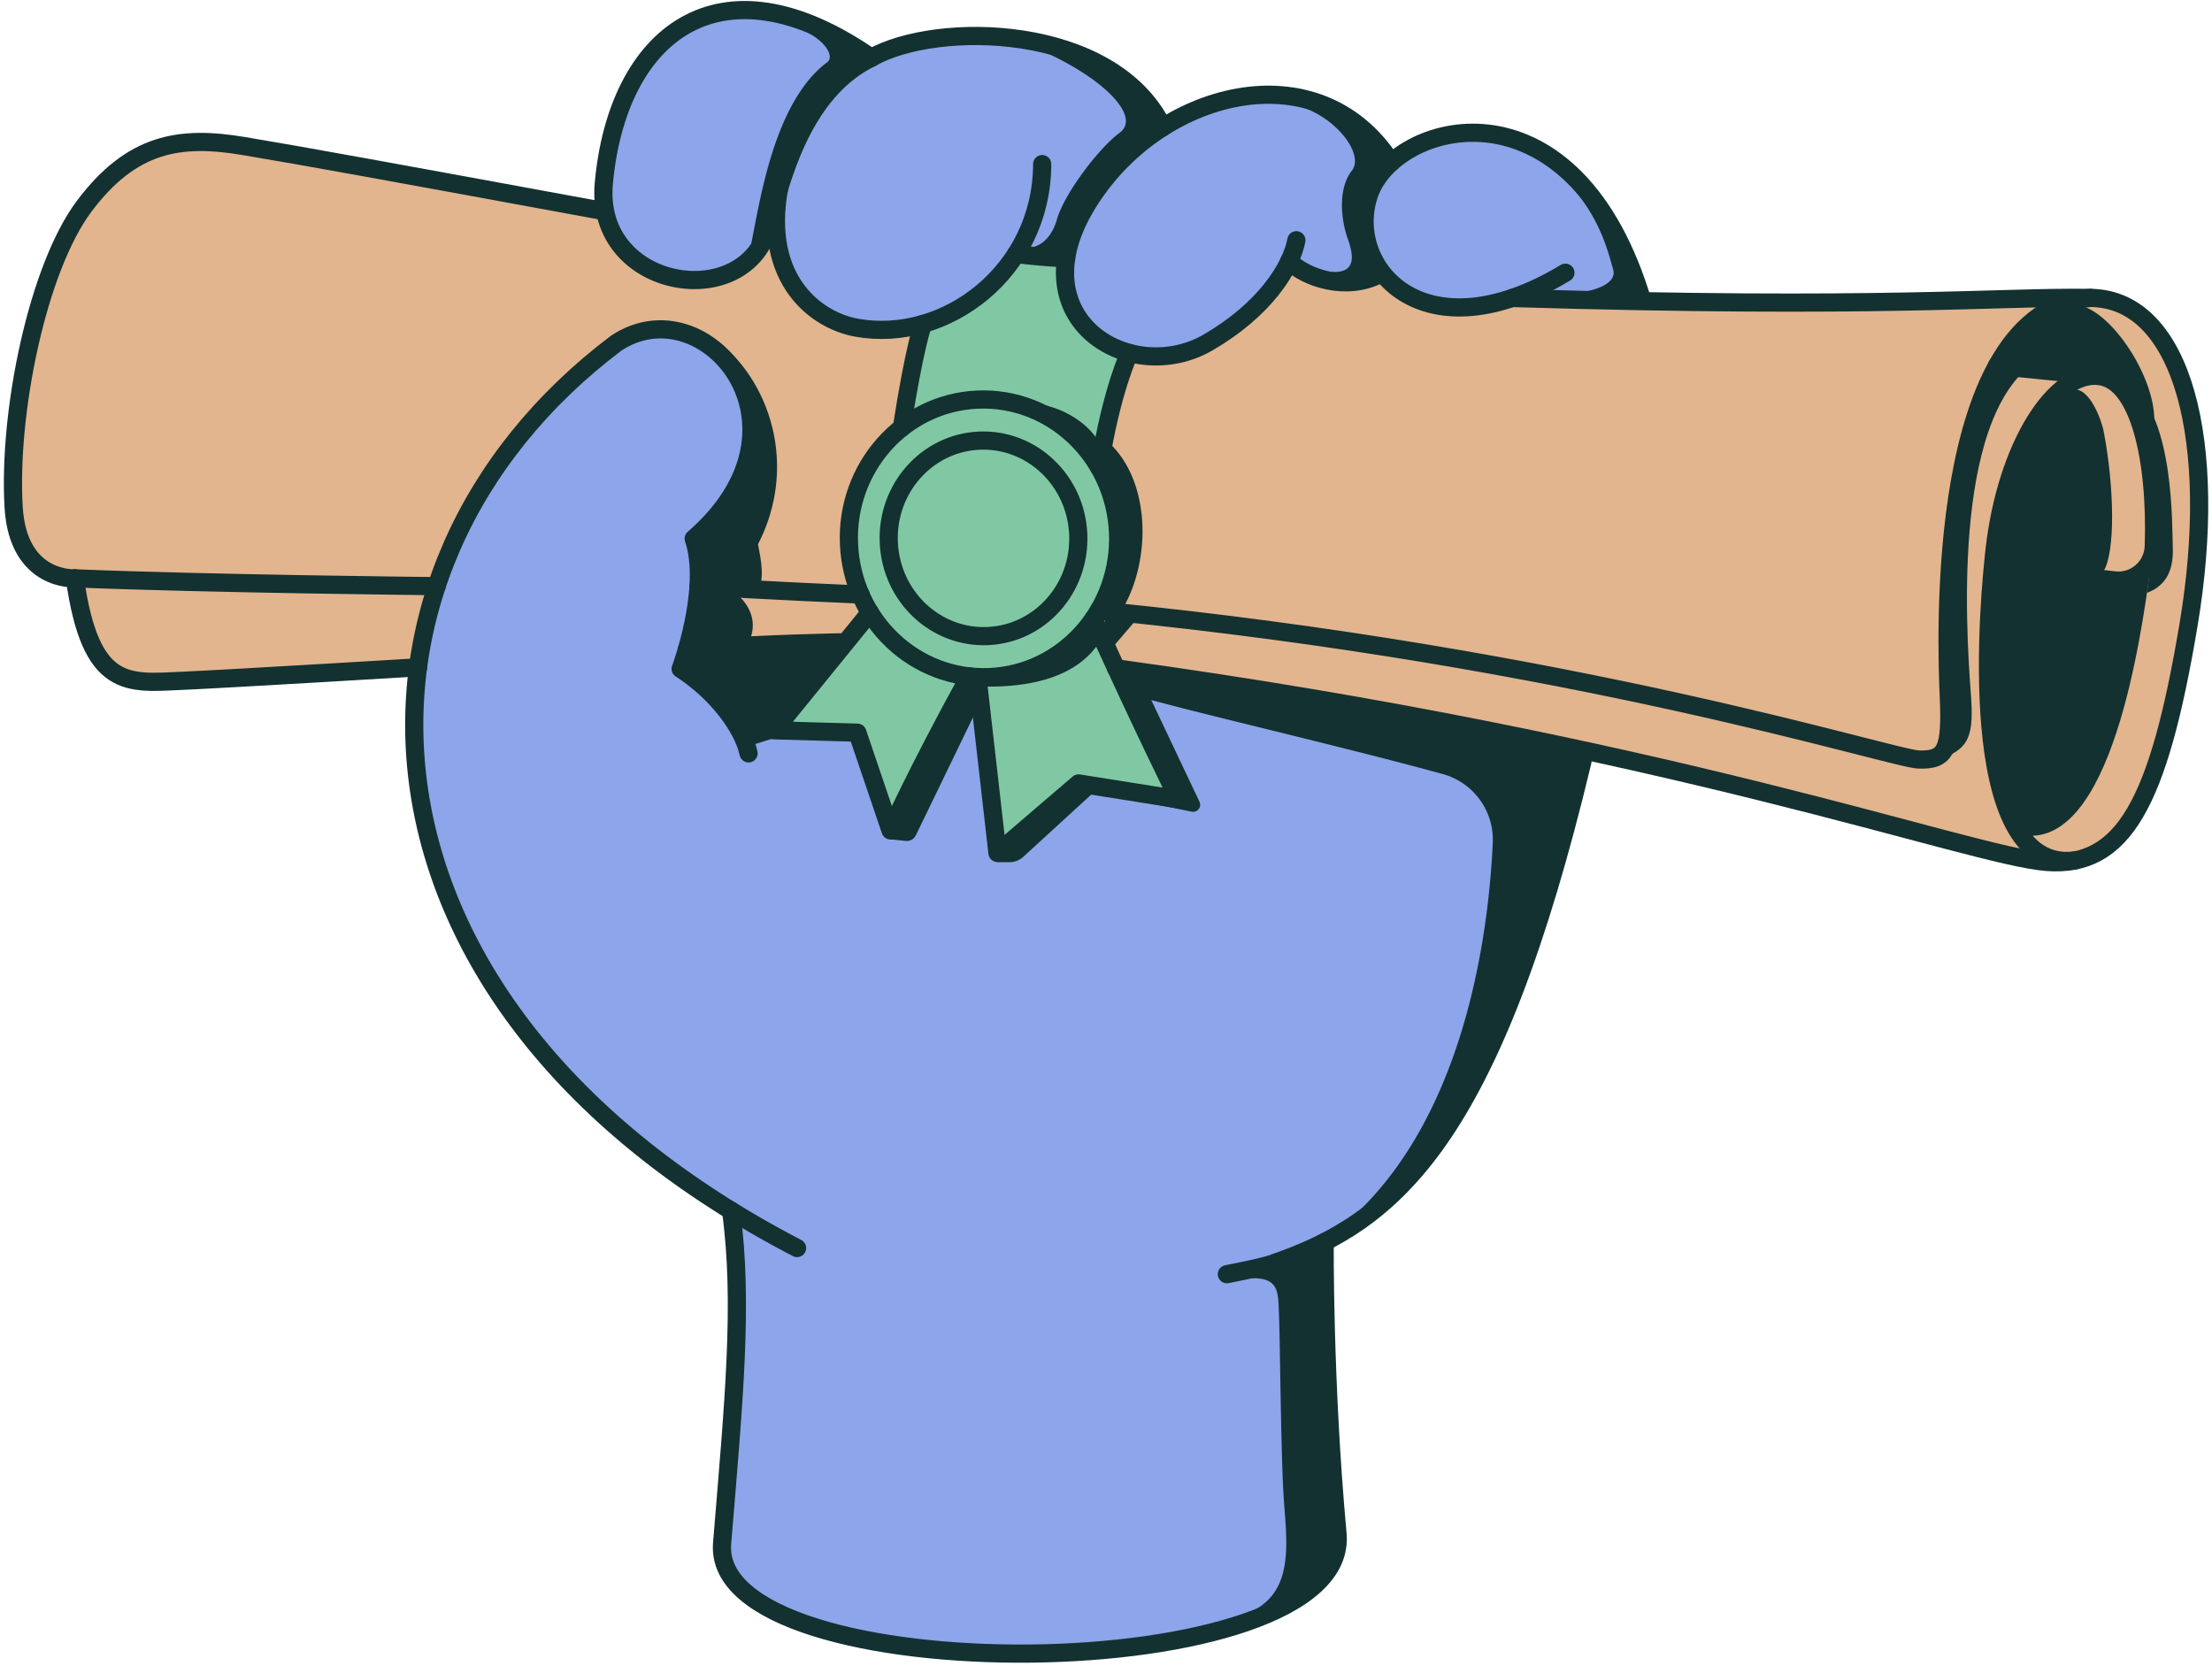 <svg width="523" height="394" fill="none" xmlns="http://www.w3.org/2000/svg"><path d="m170.685 371.464 10.676 9.138 27.634 7.934 40.193 2.326 32.77-3.816 23.597-8.981 4.066-19.303.506-63.743 12.95-6.86 22.351-29.97 18.286-70.856-15.491-10.92-81.27-17.526 13.204 28.446-24.128-1.27-18.54 15.491-6.854-38.602-15.75 33.018-6.535-3.745-4.863-19.313H183.2l-6.812 1.944-12.085-16.953 2.221-29.321 11.531-18.897-1.385-18.62-10.839-10.983-10.007-2.36-12.091 4.31-18.204 16.67-14.173 21.678-8.895 18.625-3.611 22.786v22.791l3.893 17.927 10.839 25.566 10.838 16.399 19.175 20.704 22.236 16.537 7.638 5.56.698 20.704v21.4l-2.919 29.459-.563 12.626ZM198.314 8.96l-14.125-6.2-13.266-.517-12.749 4.992-6.888 9.133-7.925 19.81-.865 12.75 5.169 11.197 10.337 5.856h10.853l8.785-5.168 3.965-6.2 4.647 9.644 7.065 9.133 11.713 4.132 14.99-1.547 13.438-8.79 7.748-7.232 9.821.86 1.381 9.993 9.472 10.681 11.025 3.1 13.61-3.793 12.057-9.816 6.377-8.613 10.853 5.164 11.369-2.58 9.993 7.06h13.609l7.925-2.068 23.942 1.209 1.037-7.581-8.097-18.95-17.058-11.369-14.986-1.032-16.537 5.857-15.85-14.126-14.125-1.896-25.15 7.232-12.062-14.47-19.466-5.684-17.913-.172-20.159 4.137-3.96-4.137Z" fill="#8DA5EA"/><path d="M232.938 159.241c18.172 0 32.904-14.346 32.904-32.043s-14.732-32.044-32.904-32.044c-18.172 0-32.903 14.347-32.903 32.044 0 17.697 14.731 32.043 32.903 32.043Z" fill="#80C8A3"/><path d="m213.152 193.644 16.992-33.763-11.398-2.58-7.098-4.514-5.374-7.528-23.073 27.653h20.288l7.944 22.671 1.719-1.939Z" fill="#80C8A3"/><path d="m232.077 164.4 3.655 36.772 20.297-15.109 23.359 3.067-20.001-39.782-9.029 6.878-20.215 3.655 1.934 4.519ZM213.887 100.533l4.051-23.784 10.542-4.056 12.726-12.74 9.821.86 1.782 11.068 7.705 9.463 6.487 2.971-6.353 23.249-9.191-7.977-11.35-4.595-12.028-.54-14.192 6.081Z" fill="#80C8A3"/><path d="m271.124 84.974 8.933-2.016 13.829-7.49 11.063-13.103 10.853 5.164 11.369-2.58 9.994 7.06h13.609l10.538-2.306 108.34 2.02 19.308-1.156 13.438.712 10.943 12.769 6.655 20.387-.965 37.561-9.554 40.026-12.229 19.208-16.633 2.359-126.177-31.269-70.66-10.691-21.152-4.184-1.624-7.438 5.809-17.202-6.163-25.241 6.354-23.249 4.122.66ZM98.44 158.495l-65.2 3.368-8.719-4.557-6.936-19.819-10.504-4.758-3.965-13.476 2.776-32.894 8.522-29.33 10.7-14.865 14.469-8.522 14.068.396 88.845 14.89 5.169 11.197 10.337 5.856h10.853l13.81-9.745 4.558 11.494 14.865 10.107 15.85-1.089-4.051 23.784-9.224 9.607-3.568 14.665.993 12.883 2.971 6.936-9.315 12.086-27.543-5.35 6.735-28.934 3.765-24.969-9.511-14.268-13.366-5.465-12.09 4.308-18.205 16.672-14.173 21.677-8.895 18.626-4.022 19.489Z" fill="#E2B58E"/><path d="M296.713 380.602c9.062-4.934 7.571-15.83 6.855-25.685-.717-9.855-.908-37.933-1.161-43.852-.253-5.919.263-9.468-8.336-8.751 9.134-2.838 18.458-7.213 18.458-7.213l3.76 59.816v11.646l-5.131 7.958-14.445 6.076v.005ZM320.755 286.893c25.872-24.605 31.207-66.532 32.196-87.57a16.109 16.109 0 0 0-11.818-16.294c-24.696-6.787-58.784-14.512-74.457-19.026.119-1.614-1.304-3.826-1.089-5.761 24.677 2.986 108.574 19.113 108.574 19.113s-7.218 38.009-17.221 59.591-20.851 38.578-24.821 42.486c-3.969 3.903-11.359 7.461-11.359 7.461h-.005ZM232.555 162.332c11.722.243 22.231-2.518 27.357-10.471-.64-3.927-3.525-2.752-3.525-2.752l-10.151 7.863-13.681 5.36ZM262.678 153.514l6.157-7.199-3.272-2.58-4.83 1.094 1.945 8.685Z" fill="#133130"/><path d="M265.563 143.735c6.678-11.67 6.41-29.946-3.311-39.022-2.23 2.952-1.328 7.724-1.328 7.724l3.464 14.837-1.71 13.304-1.945 4.251 4.83-1.094ZM259.912 104.713c-2.666-5.006-9.936-9.415-17.321-9.415 10.839 7.246 17.65 13.251 17.65 13.251l-.329-3.836ZM458.679 179.595c6.162-2.484 8.011-4.538 7.394-14.187-.616-9.65-5.479-62.353 13.347-78.442-3.286-1.027-7.528 0-7.528 0l-7.237 20.584-4.094 37.307 1.204 27.94-3.082 6.798h-.004Z" fill="#133130"/><path d="M488.592 92.751c4.681-3.224 8.197 6.091 8.813 9.32 2.542 13.39 2.714 28.471 0 32.88-8.178 1.041-25.265-.956-25.265-.956s-.616-9.807 2.126-17.927c2.742-8.121 8.785-19.5 14.321-23.317h.005Z" fill="#133130"/><path d="M477.71 197.38c21.664 4.194 28.566-47.698 30.668-62.406-3.348 1.209-8.474 2.26-8.474 2.26l-27.763-3.239s-2.599 24.31-1.863 32.927c.735 8.623 5.971 26.474 7.432 30.458Z" fill="#133130"/><path d="M507.628 140.186c5.317-2.006 6.291-6.496 6.095-10.992-.195-4.495.392-30.476-9.964-38.09 3.162 11.904 4.619 24.543 4.619 24.543l.373 16.079-1.128 8.465.005-.005Z" fill="#133130"/><path d="M509.309 100.337c.893-11.819-12.993-31.346-20.899-27.845-7.906 3.506-15.587 12.821-15.587 12.821l14.995 3.545 13.041.076 7.519 16.074.931-4.671ZM235.812 203.862h2.895a4.786 4.786 0 0 0 3.21-1.242l16.767-15.363 23.154 4.672c1.333.21 2.35-1.17 1.753-2.384l-12.124-25.575-4.786.038 10.418 24.314-22.088-3.076-19.199 18.616ZM210.423 198.43l3.697.411a2.393 2.393 0 0 0 2.417-1.333l14.56-30.056-1.91-6.482-18.764 37.46ZM177.568 176.266c4.27-1.423 7.351-2.264 7.351-2.264l12.573-20.488-4.868-1.491-30.352 2.016-1.337 4.113 12.668 12.434 3.969 5.675-.004.005Z" fill="#133130"/><path d="M169.782 80.723c12.185 9.5 18.988 29.358 9.429 47.993 1.147 5.613 1.252 7.791 0 12.21a156.202 156.202 0 0 0-4.944-.349s6.11 4.538 2.67 11.489c-3.439 6.95-14.669 1.972-14.669 1.972l2.937-16.37-.047-11.331s15.224-13.045 12.506-25.217c-2.723-12.172-7.882-20.397-7.882-20.397ZM375.093 68.877s7.5-1.247 6.305-5.226c-1.194-3.98-4.318-18.94-19.781-27.114 14.985 5.527 21.124 21.697 21.124 21.697l4.175 12.18-11.828-1.537h.005ZM314.656 64.281c4.848.32 6.028-2.169 4.06-7.672-1.963-5.503-2.121-12.443.908-16.246 3.028-3.802-3.65-12.744-12.697-15.329 12.052 1.835 22.026 13.376 22.026 13.376l-5.909 8.373-.396 9.564 4.399 8.479-9.105 1.934-3.281-2.479h-.005ZM243.78 58.496s4.276-.258 6.096-6.559c1.82-6.3 10.031-17.02 14.861-20.55 4.834-3.53-2.68-12.038-16.978-18.74 14.078 3.593 21.831 9.75 21.831 9.75l4.084 7.681-13.433 13.519-8.163 17.479-8.298-2.58ZM177.468 58.4c2.187-10.624 5.417-34.016 17.975-43.584 2.073-1.266-.229-5.532-6.339-7.954 13.829 2.537 14.981 6.569 14.981 6.569l-10.6 9.912-6.339 14.287-5.231 15.42-4.452 5.345.005.005Z" fill="#133130"/><path d="M188.46 295.1C78.228 237.806 74.564 134.768 145.687 81.147c20.89-13.929 49.236 19.433 18.329 46.207 4.013 11.866-3.085 30.797-3.085 30.797 8.517 5.489 14.746 13.834 16.055 19.982M142.764 43.367c3.162-34.9 27.071-54.848 63.27-29.702-14.651 7.117-20.584 24.71-24.114 39.39-5.135 21.381-41.458 15.697-39.156-9.688ZM387.795 69.469c-16.748-52.427-58.125-40.742-64.058-23.58-5.933 17.16 12.692 38.933 46.384 18.597" stroke="#133130" stroke-width="4.299" stroke-linecap="round" stroke-linejoin="round"/><path d="M328.952 38.41c-17.24-26.899-55.311-17.398-71.945 9.936-16.633 27.333 10.424 43.183 28.6 32.64 13.327-7.729 19.661-17.617 20.903-24.18" stroke="#133130" stroke-width="4.299" stroke-linecap="round" stroke-linejoin="round"/><path d="M304.815 61.797c3.989 3.912 13.519 7.208 21.492 2.995M274.95 30.078C262.879 5.434 221.401 4.913 206.029 13.66M184.184 44.619c-3.888 21.491 8.666 31.121 18.363 32.865 21.042 3.779 43.804-13.4 43.866-38.683M374.161 179.991c-21.443 89.62-44.502 108.88-72.891 118.658 0 0-.874.617-11.192 2.632" stroke="#133130" stroke-width="4.299" stroke-linecap="round" stroke-linejoin="round"/><path d="M172.849 286.248c2.981 21.859.597 45.524-2.116 78.69-2.914 35.535 148.924 34.69 145.504-2.284-3.286-35.563-3.043-68.987-3.043-68.987M233.983 160.098c17.564-.773 31.156-16.087 30.359-34.204-.798-18.117-15.683-32.178-33.247-31.405-17.564.773-31.156 16.087-30.358 34.204.797 18.118 15.682 32.178 33.246 31.405Z" stroke="#133130" stroke-width="4.299" stroke-linecap="round" stroke-linejoin="round"/><path d="M233.557 150.396c12.369-.544 21.941-11.329 21.379-24.088-.561-12.759-11.044-22.661-23.413-22.117-12.369.544-21.941 11.329-21.379 24.088.561 12.76 11.044 22.662 23.413 22.117ZM213.237 101.12c2.919-18.878 4.978-24.52 4.978-24.52M259.912 110.554c2.904-18.39 7.127-27.099 7.127-27.099M357.534 70.463c86.782 2.613 114.946-.344 136.825-.024 21.878.32 30.247 34.522 23.12 77.147-7.123 42.619-15.468 57.566-33.534 56.219-18.066-1.347-89.352-27.878-220.057-45.787M142.821 49.921c-50.487-9.272-70.125-12.874-85.243-15.4-15.12-2.528-26.436-.746-37.69 14.263-10.91 14.55-18 48.49-16.662 71.157C4.267 137.587 17.7 136.746 17.7 136.746c3.721 26.459 12.587 24.792 25.337 24.233 11.474-.506 55.799-3.186 55.799-3.186" stroke="#133130" stroke-width="4.299" stroke-linecap="round" stroke-linejoin="round"/><path d="M17.7 136.746c31.91 1.314 85.54 1.849 85.54 1.849M259.808 144.327c113.241 11.078 187.517 35.087 193.889 35.264 6.372.172 7.633-2.155 7.075-14.866-.559-12.707-3.588-91.779 33.586-94.286M203.478 140.578c-18.195-.76-38.32-1.921-38.32-1.921M258.542 146.314c12.1 26.675 20.096 42.682 20.096 42.682l-23.626-3.755-19.175 16.442-4.738-41.616M229.182 159.919c-12.783 23.273-18.625 36.434-18.625 36.434l-7.839-23.116-19.656-.554 22.632-27.854M162.421 153.513c18.754-1.395 37.556-1.658 37.556-1.658" stroke="#133130" stroke-width="4.299" stroke-linecap="round" stroke-linejoin="round"/><path d="M490.617 203.451c-26.875 3.415-20.154-63.633-18.998-73.655 2.771-24.023 14.106-42.271 24.816-40.867 9.344 1.228 13.485 19.705 12.802 40.227-.162 4.91-4.457 8.646-9.334 8.077l-28.714-3.348M240.246 60.054c6.033.788 11.832 1.027 11.832 1.027M496.436 88.934l-24.295-2.426" stroke="#133130" stroke-width="4.299" stroke-linecap="round" stroke-linejoin="round"/></svg>